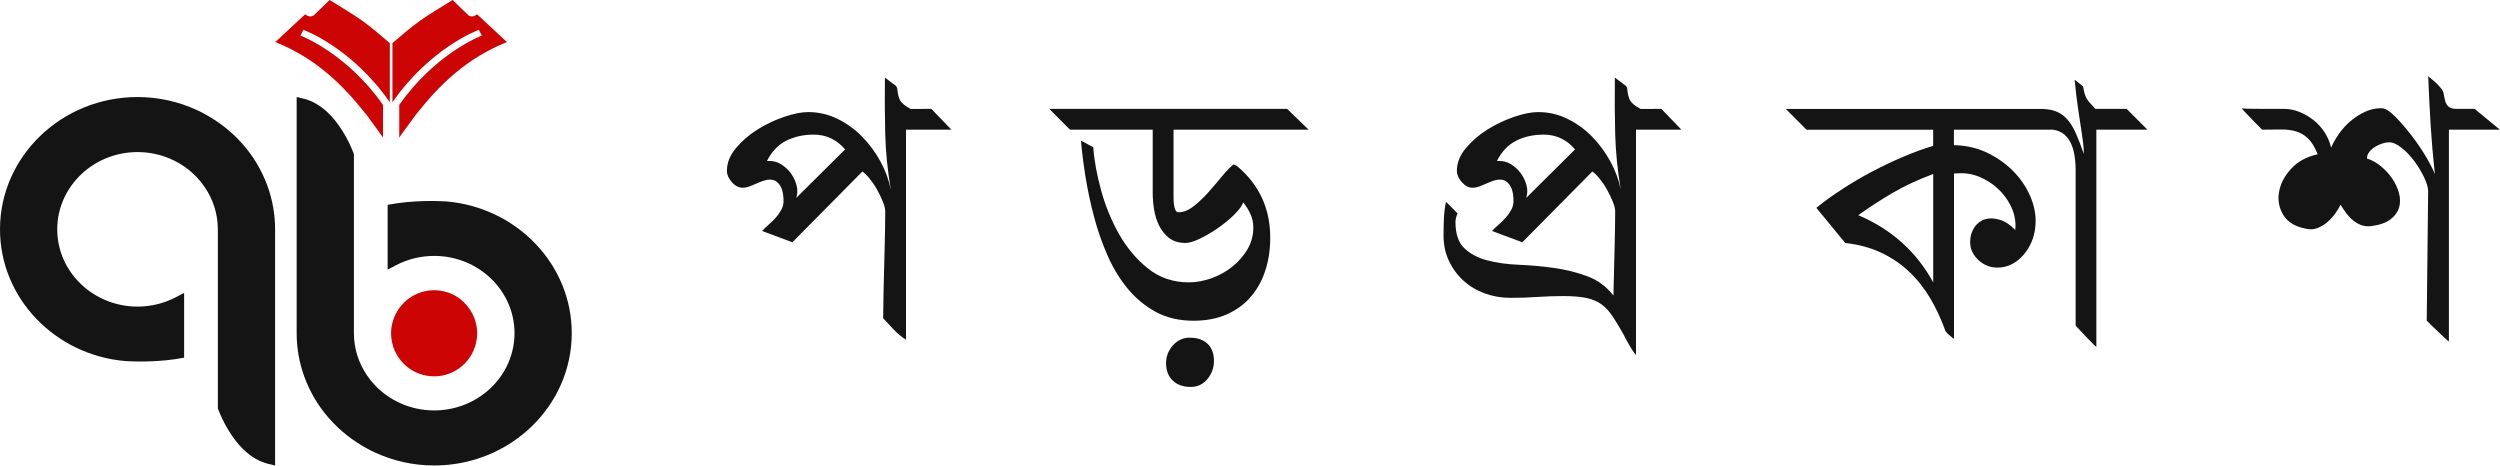 <svg width="204" height="38" viewBox="0 0 204 38" fill="none" xmlns="http://www.w3.org/2000/svg">
<g clip-path="url(#clip0_202919_5693)">
<path d="M38.931 1.169C38.648 1.377 38.437 1.374 38.25 1.273L36.933 -0.002L36.804 0.078C35.955 0.613 35.081 1.118 34.276 1.69C33.512 2.235 32.817 2.847 32.109 3.445C32.08 3.469 32.053 3.496 32.023 3.526V8.347C35.065 3.956 38.905 2.497 39.073 2.435L39.196 2.668L39.295 2.852L39.322 2.9C39.282 2.914 35.516 4.354 32.579 8.566V11.225C32.579 11.225 33.279 10.23 33.918 9.381C35.866 6.901 38.082 4.747 41.366 3.432C40.551 2.673 39.755 1.933 38.931 1.166V1.169Z" fill="#CC0404"/>
<path d="M24.901 1.168C25.185 1.376 25.396 1.374 25.583 1.272L26.9 0L27.029 0.08C27.878 0.615 28.752 1.12 29.557 1.692C30.321 2.237 31.016 2.849 31.724 3.447C31.753 3.471 31.78 3.498 31.809 3.528V8.346C28.768 3.955 24.928 2.496 24.76 2.435L24.637 2.667L24.538 2.851L24.511 2.9C24.551 2.913 28.317 4.353 31.253 8.565V11.224C31.253 11.224 30.553 10.23 29.915 9.38C27.966 6.9 25.751 4.746 22.467 3.431C23.282 2.672 24.078 1.932 24.901 1.165V1.168Z" fill="#CC0404"/>
<path d="M37.511 24.371C36.901 23.919 36.18 23.682 35.426 23.682C34.673 23.682 33.951 23.919 33.342 24.371C32.447 25.031 31.912 26.089 31.912 27.196C31.912 27.327 31.92 27.466 31.939 27.618C32.15 29.379 33.649 30.71 35.424 30.71C37.198 30.71 38.692 29.384 38.908 27.629C38.927 27.471 38.938 27.329 38.938 27.198C38.938 26.092 38.403 25.037 37.508 24.374L37.511 24.371Z" fill="#CC0404"/>
<path d="M21.817 15.149C20.892 12.613 19.043 10.566 16.713 9.308C16.499 9.193 16.283 9.08 16.061 8.979C14.58 8.295 12.934 7.918 11.224 7.918C5.035 7.918 0 12.76 0 18.714C0 24.34 4.498 28.971 10.216 29.462C10.884 29.505 12.956 29.588 15.024 29.187V28.877V23.899L14.353 24.251C13.399 24.754 12.317 25.018 11.224 25.018C7.611 25.018 4.671 22.191 4.671 18.714C4.671 15.238 7.611 12.41 11.224 12.41C13.137 12.41 14.864 13.204 16.061 14.468C16.301 14.719 16.518 14.992 16.713 15.28C17.384 16.269 17.776 17.448 17.776 18.714V33.324L17.811 33.418C17.886 33.621 18.578 35.446 19.896 36.705C20.516 37.295 21.184 37.68 21.884 37.848L22.448 37.985V18.714C22.448 17.498 22.237 16.299 21.817 15.149Z" fill="#141414"/>
<path d="M36.438 16.438C35.77 16.395 33.699 16.313 31.631 16.713V17.023V22.002L32.302 21.649C33.256 21.147 34.338 20.882 35.431 20.882C39.044 20.882 41.984 23.71 41.984 27.186C41.984 30.663 39.044 33.49 35.431 33.49C33.517 33.49 31.791 32.697 30.594 31.433C30.354 31.182 30.137 30.909 29.942 30.62C29.271 29.632 28.878 28.453 28.878 27.186V12.577L28.844 12.483C28.769 12.28 28.077 10.455 26.759 9.196C26.139 8.605 25.471 8.221 24.771 8.052L24.207 7.916V27.186C24.207 28.402 24.418 29.602 24.838 30.751C25.762 33.287 27.612 35.332 29.942 36.593C30.156 36.708 30.372 36.82 30.594 36.922C32.075 37.606 33.721 37.983 35.431 37.983C41.62 37.983 46.655 33.14 46.655 27.186C46.655 21.561 42.157 16.93 36.438 16.438Z" fill="#141414"/>
<path d="M75.337 8.887H74.303C73.881 8.66 73.603 8.441 73.472 8.229C73.338 8.018 73.253 7.674 73.213 7.195L73.124 7.021L72.208 6.332C72.189 7.941 72.197 9.472 72.235 10.928C72.272 12.382 72.424 13.903 72.694 15.493C72.539 14.707 72.259 13.938 71.847 13.181C71.438 12.428 70.933 11.744 70.343 11.145C69.749 10.538 69.079 10.057 68.33 9.694C67.585 9.328 66.791 9.146 65.949 9.146C65.393 9.146 64.739 9.277 63.982 9.536C63.226 9.795 62.505 10.137 61.812 10.568C61.123 11.001 60.535 11.506 60.049 12.091C59.562 12.674 59.316 13.291 59.316 13.943C59.316 14.248 59.45 14.555 59.717 14.86C59.984 15.167 60.281 15.319 60.607 15.319C60.781 15.319 60.957 15.287 61.139 15.22C61.321 15.151 61.508 15.076 61.7 14.988C61.89 14.902 62.082 14.825 62.272 14.758C62.464 14.691 62.646 14.656 62.82 14.656C63.047 14.656 63.237 14.715 63.378 14.83C63.523 14.945 63.638 15.089 63.723 15.26C63.809 15.434 63.867 15.627 63.897 15.835C63.924 16.046 63.937 16.236 63.937 16.41C63.937 16.658 63.876 16.896 63.752 17.126C63.627 17.358 63.475 17.572 63.293 17.772C63.111 17.973 62.919 18.16 62.718 18.334C62.518 18.505 62.342 18.678 62.187 18.849L64.656 19.769L70.369 13.996C70.543 14.111 70.738 14.304 70.957 14.571C71.176 14.841 71.379 15.135 71.561 15.461C71.743 15.79 71.9 16.113 72.034 16.439C72.168 16.765 72.235 17.032 72.235 17.243C72.235 17.762 72.229 18.227 72.221 18.636C72.21 19.05 72.203 19.517 72.192 20.041C72.184 20.57 72.171 21.102 72.152 21.634C72.114 22.917 72.082 24.362 72.064 25.968C72.334 26.257 72.619 26.564 72.924 26.888C73.231 27.214 73.565 27.492 73.929 27.722V10.581H77.633L75.997 8.884H75.337V8.887ZM64.971 16.153C65.086 15.827 65.094 15.482 64.998 15.119C64.902 14.755 64.744 14.424 64.525 14.127C64.306 13.833 64.038 13.588 63.721 13.395C63.405 13.205 63.074 13.12 62.729 13.136H62.585C62.967 12.372 63.491 11.821 64.151 11.484C64.811 11.15 65.559 10.985 66.403 10.985C67.419 10.985 68.272 11.386 68.961 12.19L64.968 16.153H64.971Z" fill="#141414"/>
<path d="M95.755 10.582H106.782L105.028 8.885H85.619L87.311 10.582H94.061V15.721C94.061 16.162 94.096 16.621 94.173 17.1C94.251 17.578 94.387 18.019 94.59 18.42C94.791 18.821 95.061 19.157 95.405 19.425C95.75 19.692 96.199 19.825 96.752 19.825C97.038 19.825 97.428 19.708 97.928 19.467C98.422 19.227 98.919 18.936 99.414 18.588C99.911 18.243 100.349 17.88 100.731 17.498C101.111 17.116 101.351 16.79 101.448 16.52C101.685 16.808 101.88 17.124 102.035 17.468C102.193 17.813 102.273 18.177 102.273 18.559C102.273 19.208 102.11 19.809 101.787 20.355C101.458 20.9 101.044 21.373 100.536 21.776C100.026 22.177 99.462 22.49 98.842 22.709C98.219 22.928 97.613 23.04 97.019 23.04C95.737 23.04 94.628 22.669 93.69 21.921C92.752 21.175 91.966 20.248 91.335 19.139C90.702 18.027 90.21 16.832 89.855 15.55C89.502 14.267 89.286 13.088 89.211 12.017L88.206 11.472C88.281 12.37 88.406 13.356 88.577 14.427C88.751 15.499 88.978 16.578 89.27 17.672C89.555 18.762 89.924 19.817 90.373 20.844C90.822 21.867 91.373 22.773 92.025 23.559C92.674 24.344 93.439 24.975 94.32 25.456C95.202 25.932 96.226 26.172 97.396 26.172C98.409 26.172 99.31 26.001 100.093 25.657C100.878 25.309 101.533 24.836 102.054 24.232C102.575 23.628 102.973 22.917 103.243 22.094C103.516 21.271 103.652 20.371 103.652 19.398C103.652 17.022 102.754 15.079 100.964 13.567C100.849 13.492 100.745 13.444 100.648 13.422C100.381 13.634 100.074 13.954 99.719 14.382C99.366 14.815 98.994 15.248 98.604 15.689C98.214 16.13 97.808 16.512 97.388 16.838C96.969 17.164 96.56 17.324 96.162 17.324C96.047 17.324 95.961 17.252 95.902 17.11C95.844 16.966 95.806 16.806 95.787 16.624C95.769 16.442 95.761 16.261 95.761 16.079V10.579L95.755 10.582Z" fill="#141414"/>
<path d="M97.103 27.551C96.547 27.551 96.085 27.759 95.711 28.181C95.339 28.604 95.152 29.082 95.152 29.619C95.152 30.234 95.334 30.709 95.698 31.057C96.061 31.402 96.547 31.573 97.162 31.573C97.718 31.573 98.172 31.359 98.528 30.929C98.88 30.496 99.059 30.004 99.059 29.448C99.059 28.836 98.88 28.366 98.528 28.043C98.172 27.716 97.699 27.556 97.103 27.556V27.551Z" fill="#141414"/>
<path d="M170.986 8.887C170.815 8.697 170.671 8.54 170.556 8.414C170.441 8.294 170.35 8.171 170.283 8.056C170.214 7.941 170.157 7.807 170.109 7.655C170.061 7.503 170.019 7.302 169.981 7.051L169.292 6.506C169.385 7.484 169.481 8.286 169.578 8.916C169.674 9.547 169.754 10.087 169.823 10.528C169.89 10.969 169.941 11.34 169.981 11.645C170.019 11.952 170.04 12.257 170.04 12.564C169.807 11.893 169.588 11.324 169.38 10.854C169.169 10.386 168.934 10.009 168.674 9.721C168.418 9.435 168.116 9.224 167.771 9.09C167.488 8.978 167.151 8.914 166.774 8.895L166.766 8.887H145.719L147.41 10.584H157.747V11.904C156.961 12.136 156.146 12.433 155.294 12.797C154.441 13.16 153.6 13.561 152.766 13.999C151.932 14.44 151.122 14.916 150.339 15.424C149.556 15.931 148.848 16.442 148.215 16.96L150.572 19.83C151.643 19.945 152.608 20.204 153.471 20.605C154.332 21.006 155.099 21.522 155.769 22.155C156.438 22.786 157.017 23.515 157.507 24.338C157.993 25.162 158.41 26.062 158.757 27.035C158.869 27.169 158.974 27.275 159.07 27.35C159.166 27.428 159.244 27.495 159.302 27.551C159.361 27.61 159.407 27.636 159.447 27.636V14.143C159.484 14.162 159.524 14.165 159.562 14.157C159.599 14.146 159.636 14.143 159.674 14.143H159.821C160.393 14.106 160.957 14.2 161.512 14.429C162.068 14.657 162.563 14.975 163.004 15.375C163.445 15.776 163.8 16.249 164.067 16.781C164.337 17.318 164.468 17.874 164.468 18.446C164.468 18.505 164.465 18.555 164.455 18.606C164.447 18.654 164.441 18.705 164.441 18.764C164.04 18.342 163.618 18.064 163.177 17.933C162.736 17.799 162.341 17.783 161.985 17.89C161.63 17.994 161.339 18.216 161.109 18.55C160.882 18.887 160.764 19.29 160.764 19.769C160.764 20.055 160.826 20.325 160.951 20.573C161.074 20.824 161.242 21.044 161.451 21.233C161.662 21.426 161.897 21.575 162.156 21.68C162.416 21.784 162.688 21.837 162.974 21.837C163.415 21.837 163.816 21.741 164.179 21.551C164.543 21.359 164.858 21.105 165.125 20.79C165.395 20.477 165.609 20.127 165.772 19.745C165.935 19.363 166.037 18.97 166.074 18.566C166.168 17.821 166.069 17.056 165.772 16.271C165.476 15.482 165.027 14.769 164.423 14.114C163.819 13.465 163.089 12.928 162.239 12.505C161.387 12.083 160.454 11.864 159.439 11.845V10.581H167.517C167.696 10.605 167.862 10.648 168.009 10.71C168.343 10.854 168.613 11.078 168.813 11.383C169.014 11.69 169.158 12.059 169.244 12.489C169.329 12.919 169.372 13.384 169.372 13.882V26.57L170.176 27.43C170.387 27.642 170.577 27.837 170.751 28.018C170.922 28.2 171.026 28.291 171.063 28.291V10.581H175.227L173.535 8.884H170.978L170.986 8.887ZM157.75 23.042C157.06 21.778 156.2 20.688 155.168 19.769C154.134 18.849 152.955 18.115 151.635 17.559C152.629 16.851 153.6 16.223 154.548 15.677C155.497 15.13 156.563 14.64 157.75 14.197V23.04V23.042Z" fill="#141414"/>
<path d="M201.933 8.886H200.495C200.169 8.886 199.939 8.825 199.806 8.702C199.672 8.579 199.581 8.43 199.533 8.256C199.482 8.082 199.445 7.9 199.418 7.711C199.392 7.521 199.317 7.355 199.205 7.224C199.05 7.032 198.881 6.855 198.699 6.69C198.518 6.529 198.331 6.372 198.141 6.217C198.2 7.655 198.264 8.988 198.341 10.225C198.419 11.457 198.531 12.796 198.686 14.231C198.609 13.983 198.4 13.558 198.055 12.951C197.708 12.35 197.307 11.746 196.848 11.145C196.388 10.538 195.931 10.006 195.471 9.536C195.012 9.066 194.629 8.83 194.32 8.83C193.863 8.83 193.419 8.924 193.002 9.116C192.58 9.309 192.187 9.557 191.824 9.865C191.46 10.166 191.145 10.514 190.877 10.896C190.608 11.278 190.388 11.66 190.217 12.045C190.121 11.623 189.953 11.222 189.715 10.84C189.474 10.458 189.178 10.121 188.825 9.835C188.47 9.547 188.082 9.317 187.66 9.143C187.238 8.972 186.81 8.884 186.369 8.884H184.646C184.205 8.884 183.809 8.881 183.454 8.873C183.101 8.862 182.922 8.849 182.922 8.83C182.922 8.849 183.01 8.951 183.181 9.132C183.355 9.314 183.545 9.512 183.756 9.734C183.964 9.953 184.242 10.236 184.587 10.581C185.124 10.581 185.621 10.575 186.081 10.567C186.54 10.559 186.957 10.605 187.329 10.712C187.703 10.819 188.039 11.011 188.336 11.3C188.63 11.586 188.895 12.018 189.124 12.59C188.224 12.783 187.502 13.173 186.957 13.769C186.412 14.362 186.081 14.998 185.966 15.68C185.851 16.358 185.974 16.989 186.34 17.574C186.703 18.157 187.345 18.526 188.261 18.681C188.55 18.739 188.83 18.713 189.108 18.608C189.386 18.504 189.646 18.349 189.883 18.149C190.124 17.948 190.338 17.716 190.53 17.457C190.72 17.2 190.875 16.944 190.987 16.698C191.121 16.925 191.276 17.157 191.447 17.385C191.62 17.617 191.81 17.817 192.021 17.988C192.23 18.162 192.462 18.291 192.708 18.376C192.959 18.462 193.226 18.486 193.512 18.448C194.205 18.355 194.723 18.168 195.078 17.89C195.431 17.612 195.661 17.291 195.768 16.925C195.872 16.561 195.869 16.171 195.755 15.749C195.64 15.327 195.453 14.929 195.196 14.557C194.937 14.183 194.627 13.849 194.263 13.552C193.897 13.256 193.526 13.05 193.144 12.935C193.144 12.743 193.205 12.566 193.331 12.401C193.454 12.24 193.611 12.101 193.804 11.984C193.993 11.871 194.189 11.778 194.392 11.711C194.592 11.644 194.776 11.612 194.95 11.612C195.255 11.612 195.6 11.767 195.982 12.069C196.364 12.377 196.714 12.745 197.029 13.176C197.345 13.606 197.606 14.05 197.82 14.496C198.029 14.945 198.136 15.313 198.136 15.602L198.021 26.166C198.347 26.495 198.643 26.781 198.911 27.026C199.122 27.238 199.325 27.427 199.515 27.601C199.707 27.772 199.811 27.86 199.83 27.86V10.581H203.993L201.925 8.884L201.933 8.886Z" fill="#141414"/>
<path d="M134.901 8.887H133.867C133.445 8.66 133.167 8.441 133.036 8.229C132.903 8.018 132.817 7.674 132.777 7.195L132.689 7.021L131.772 6.332C131.753 7.941 131.761 9.472 131.799 10.928C131.836 12.382 131.989 13.903 132.258 15.493C132.103 14.707 131.823 13.938 131.411 13.181C131.002 12.428 130.497 11.744 129.907 11.145C129.314 10.538 128.643 10.057 127.894 9.694C127.149 9.328 126.355 9.146 125.513 9.146C124.958 9.146 124.303 9.277 123.547 9.536C122.79 9.795 122.069 10.137 121.377 10.568C120.687 11.001 120.099 11.506 119.613 12.091C119.126 12.674 118.881 13.291 118.881 13.943C118.881 14.248 119.014 14.555 119.281 14.86C119.549 15.167 119.845 15.319 120.171 15.319C120.345 15.319 120.521 15.287 120.703 15.22C120.885 15.151 121.072 15.076 121.264 14.988C121.454 14.902 121.647 14.825 121.836 14.758C122.029 14.691 122.21 14.656 122.384 14.656C122.611 14.656 122.801 14.715 122.943 14.83C123.087 14.945 123.202 15.089 123.287 15.26C123.373 15.434 123.432 15.627 123.461 15.835C123.488 16.046 123.501 16.236 123.501 16.41C123.501 16.658 123.44 16.896 123.317 17.126C123.191 17.358 123.039 17.572 122.857 17.772C122.675 17.973 122.483 18.16 122.283 18.334C122.082 18.505 121.906 18.678 121.751 18.849L124.22 19.769L129.934 13.996C130.107 14.111 130.302 14.304 130.521 14.571C130.741 14.841 130.944 15.135 131.125 15.461C131.307 15.79 131.465 16.113 131.598 16.439C131.732 16.765 131.799 17.032 131.799 17.243C131.799 17.762 131.793 18.227 131.785 18.636C131.775 19.05 131.767 19.517 131.756 20.041C131.748 20.57 131.735 21.102 131.716 21.634C131.692 22.404 131.673 23.232 131.657 24.117C131.091 23.39 130.39 22.866 129.549 22.553C128.68 22.227 127.766 21.997 126.807 21.864C125.85 21.73 124.893 21.645 123.937 21.605C122.98 21.567 122.117 21.444 121.353 21.244C120.588 21.043 119.966 20.712 119.487 20.252C119.009 19.795 118.768 19.084 118.768 18.131C118.768 17.879 118.827 17.642 118.942 17.412L117.993 16.466C117.9 16.907 117.841 17.363 117.822 17.842C117.804 18.32 117.793 18.78 117.793 19.221C117.793 19.985 117.943 20.68 118.239 21.303C118.536 21.925 118.934 22.462 119.431 22.911C119.928 23.363 120.508 23.708 121.168 23.946C121.828 24.186 122.534 24.304 123.279 24.304C123.988 24.304 124.698 24.282 125.417 24.232C126.136 24.183 126.858 24.159 127.587 24.159C128.351 24.159 128.977 24.213 129.469 24.317C129.955 24.424 130.369 24.6 130.7 24.849C131.037 25.1 131.339 25.429 131.606 25.84C131.614 25.854 131.625 25.87 131.636 25.886C131.689 25.971 131.745 26.059 131.804 26.15C132.023 26.5 132.264 26.909 132.526 27.377C132.563 27.473 132.63 27.601 132.726 27.764C132.822 27.927 132.916 28.096 133.012 28.267C133.023 28.283 133.031 28.299 133.041 28.315C133.13 28.467 133.218 28.609 133.314 28.74C133.381 28.833 133.442 28.905 133.498 28.962V10.581H137.202L135.567 8.884H134.907L134.901 8.887ZM124.535 16.153C124.65 15.827 124.658 15.482 124.562 15.119C124.466 14.755 124.308 14.424 124.089 14.127C123.87 13.833 123.603 13.588 123.285 13.395C122.969 13.205 122.638 13.12 122.293 13.136H122.149C122.531 12.372 123.055 11.821 123.715 11.484C124.375 11.15 125.123 10.985 125.968 10.985C126.983 10.985 127.836 11.386 128.525 12.19L124.533 16.153H124.535Z" fill="#141414"/>
</g>
<defs>
<clipPath id="clip0_202919_5693">
<rect width="204" height="37.982" fill="white"/>
</clipPath>
</defs>
</svg>
